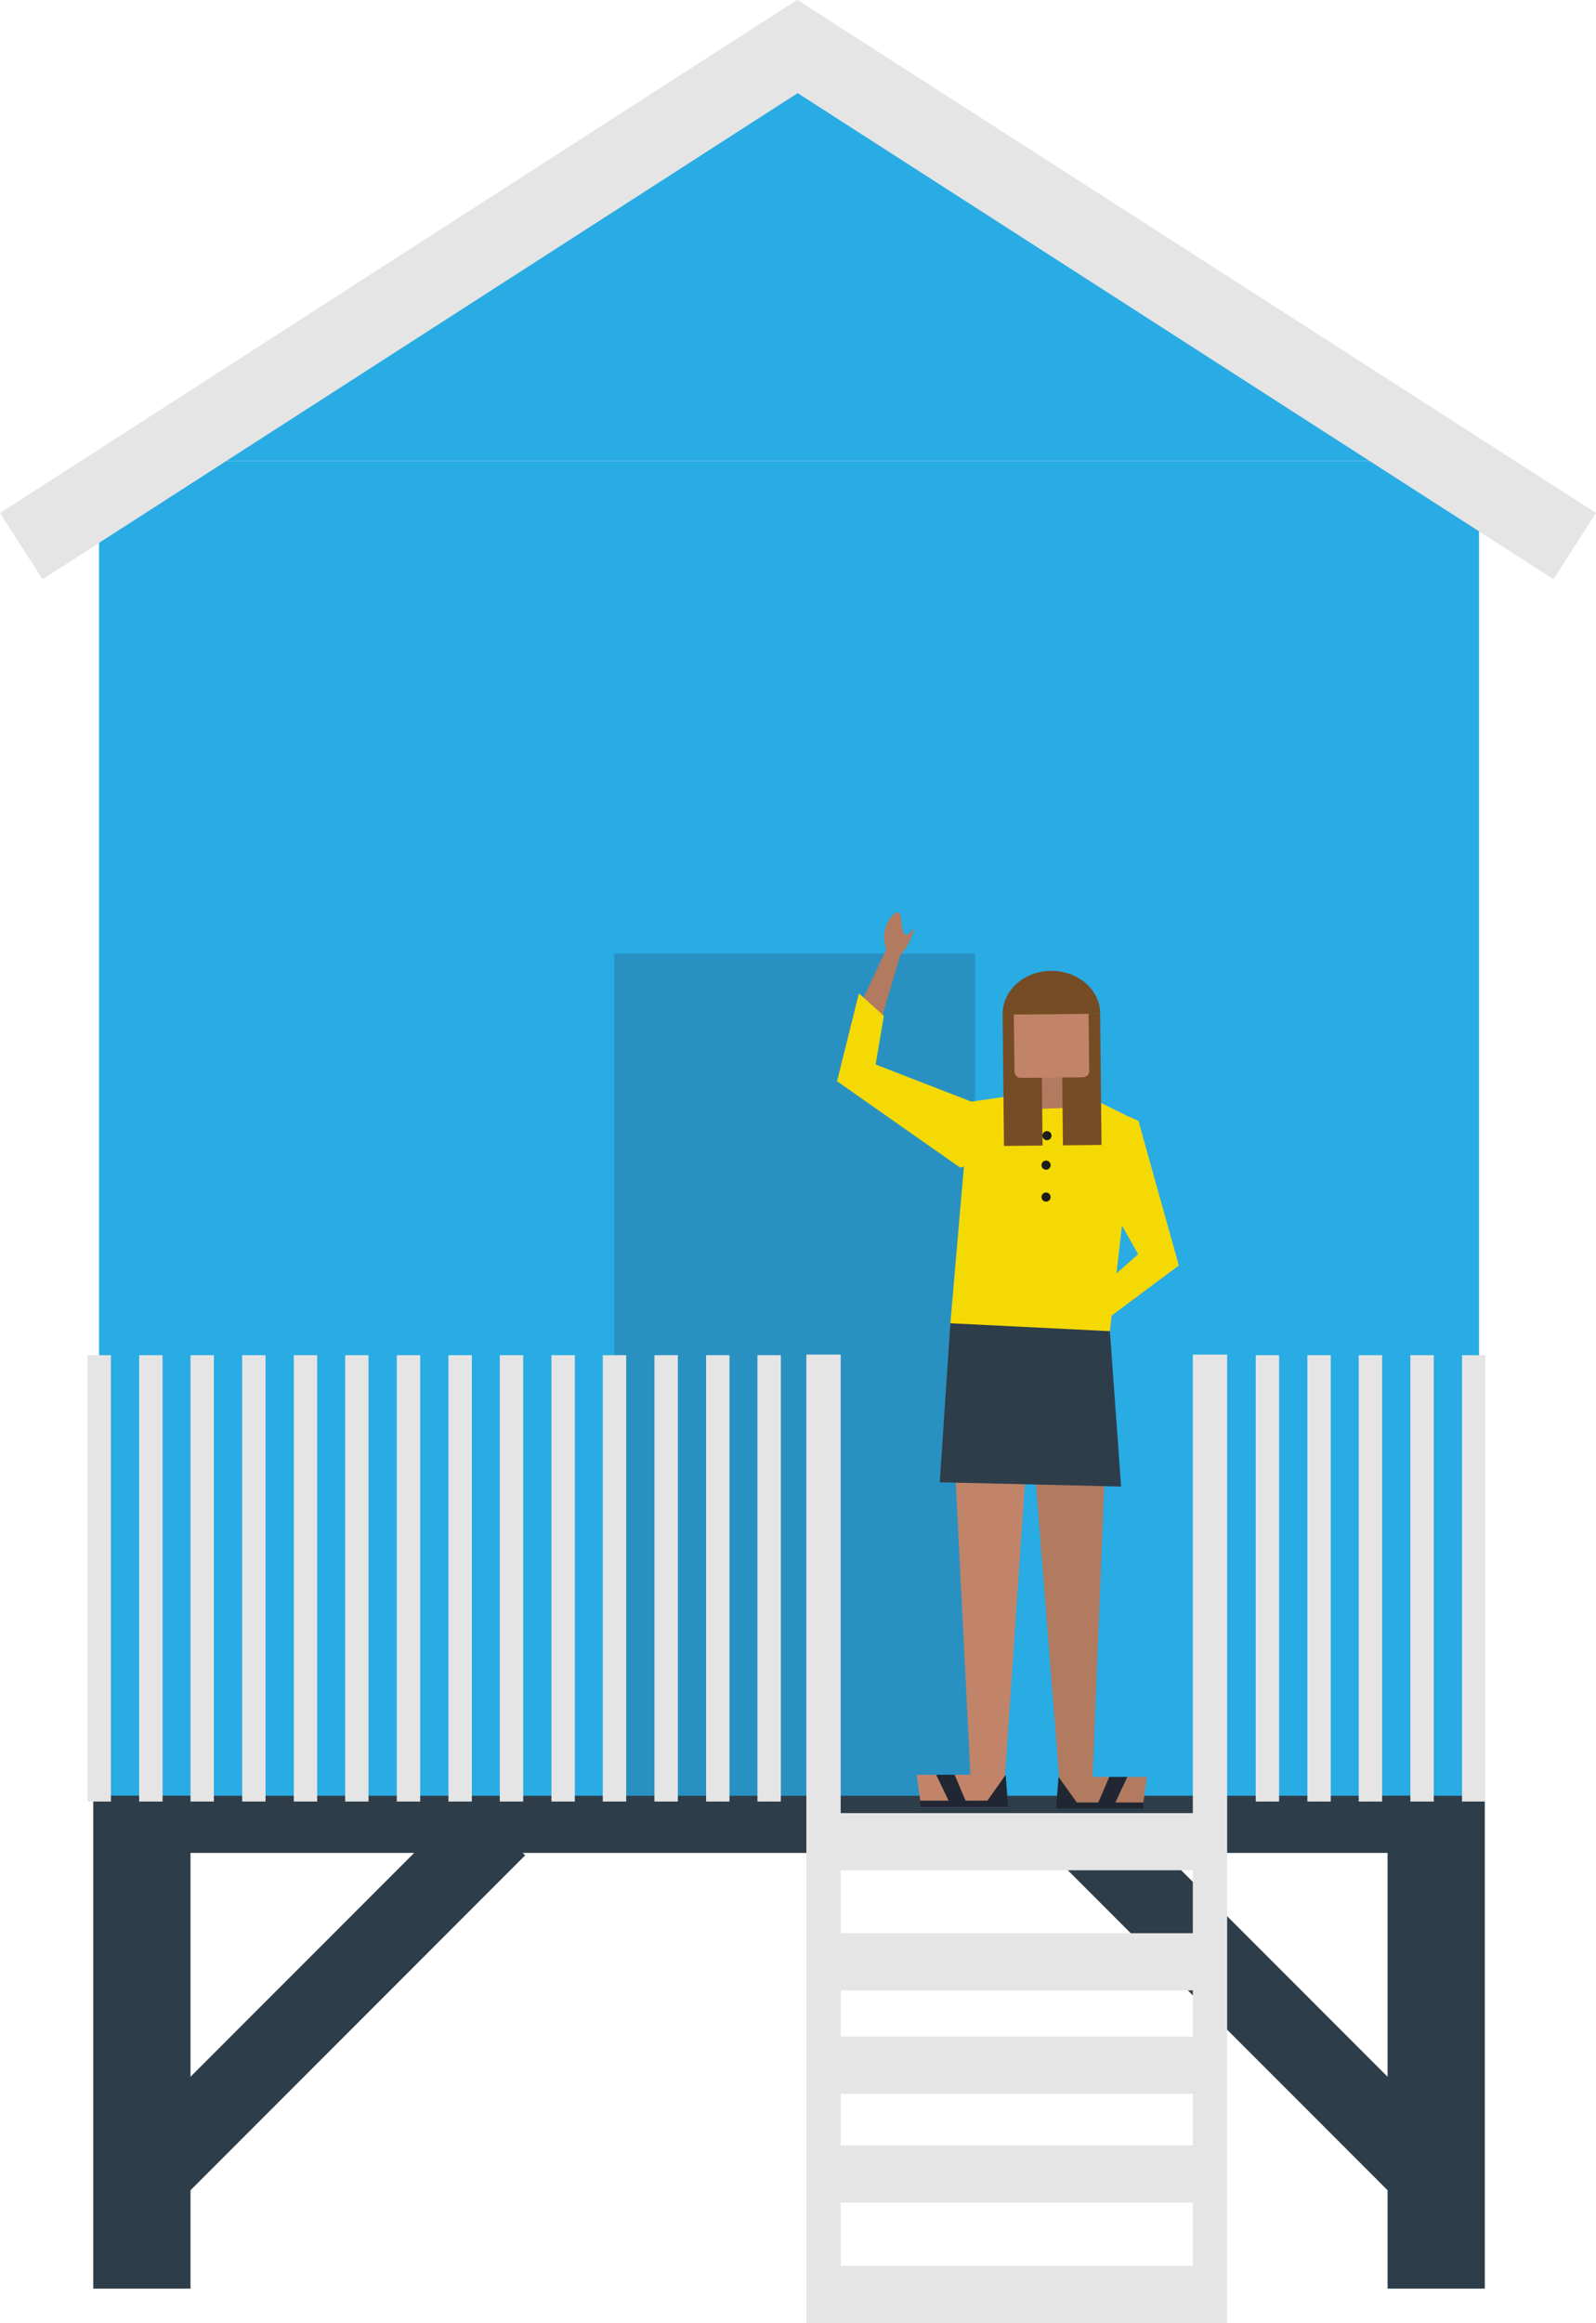 <svg xmlns="http://www.w3.org/2000/svg" xmlns:xlink="http://www.w3.org/1999/xlink" id="Layer_1" x="0px" y="0px" viewBox="0 0 525.3 764" style="enable-background:new 0 0 525.3 764;" xml:space="preserve"><style type="text/css">	.st0{fill:#29ABE3;}	.st1{fill:#2991C2;}	.st2{fill:#E5E5E5;}	.st3{fill:#2E3D4A;}	.st4{fill:#212633;}	.st5{fill:#C28468;}	.st6{fill:#B27A5F;}	.st7{fill:#F5D905;}	.st8{fill:#754C24;}	.st9{fill:#1E1C1C;}</style><g>	<rect x="32.6" y="151.6" class="st0" width="454.2" height="439.9"></rect>	<rect x="202.2" y="313.6" class="st1" width="118.7" height="280.8"></rect>	<polygon class="st0" points="32.6,151.6 264.4,23.4 486.8,151.6  "></polygon>			<rect x="-17.8" y="82.3" transform="matrix(0.841 -0.541 0.541 0.841 -29.55 89.879)" class="st2" width="312.1" height="25.9"></rect>	<polygon class="st2" points="248.8,21.8 511.3,190.5 525.3,168.7 262.5,0  "></polygon>	<rect x="30.7" y="590.6" class="st3" width="32" height="162.1"></rect>	<rect x="456.7" y="590.6" class="st3" width="32" height="162.1"></rect>	<rect x="32.6" y="590.6" class="st3" width="439.1" height="18.8"></rect>			<rect x="15.6" y="649" transform="matrix(0.707 -0.707 0.707 0.707 -438.292 266.32)" class="st3" width="173.4" height="26.4"></rect>			<rect x="330.4" y="649" transform="matrix(0.707 0.707 -0.707 0.707 590.421 -100.952)" class="st3" width="173.4" height="26.4"></rect>	<rect x="28.8" y="445.7" class="st2" width="7.7" height="146.8"></rect>	<rect x="45.8" y="445.7" class="st2" width="7.7" height="146.8"></rect>	<rect x="62.7" y="445.7" class="st2" width="7.7" height="146.8"></rect>	<rect x="79.7" y="445.7" class="st2" width="7.7" height="146.8"></rect>	<rect x="96.7" y="445.7" class="st2" width="7.7" height="146.8"></rect>	<rect x="113.6" y="445.7" class="st2" width="7.7" height="146.8"></rect>	<rect x="130.6" y="445.7" class="st2" width="7.7" height="146.8"></rect>	<rect x="147.6" y="445.7" class="st2" width="7.7" height="146.8"></rect>	<rect x="181.5" y="445.7" class="st2" width="7.7" height="146.8"></rect>	<rect x="164.5" y="445.7" class="st2" width="7.7" height="146.8"></rect>	<rect x="198.4" y="445.7" class="st2" width="7.7" height="146.8"></rect>	<rect x="215.4" y="445.7" class="st2" width="7.7" height="146.8"></rect>	<rect x="232.4" y="445.7" class="st2" width="7.7" height="146.8"></rect>	<rect x="249.3" y="445.7" class="st2" width="7.7" height="146.8"></rect>	<rect x="413.3" y="445.7" class="st2" width="7.7" height="146.8"></rect>	<rect x="430.3" y="445.7" class="st2" width="7.7" height="146.8"></rect>	<rect x="447.2" y="445.7" class="st2" width="7.7" height="146.8"></rect>	<rect x="481.2" y="445.7" class="st2" width="7.7" height="146.8"></rect>	<rect x="464.2" y="445.7" class="st2" width="7.7" height="146.8"></rect>	<rect x="265.4" y="445.5" class="st2" width="11.3" height="318.5"></rect>	<rect x="392.6" y="445.5" class="st2" width="11.3" height="318.5"></rect>	<rect x="272" y="596.3" class="st2" width="126.3" height="18.8"></rect>	<rect x="272" y="635.8" class="st2" width="126.3" height="18.8"></rect>	<rect x="272" y="669.8" class="st2" width="126.3" height="18.8"></rect>	<rect x="272" y="705.6" class="st2" width="126.3" height="18.8"></rect>	<rect x="272" y="745.2" class="st2" width="126.3" height="18.8"></rect></g><g>	<polygon class="st4" points="331,583.7 331.8,594.2 302.9,594.2 302.9,590.6 311.4,590.6 308.1,583.7 314.2,583.7 321,587.4  "></polygon>	<polygon class="st5" points="339.1,462.2 330.8,583.7 319.4,583.7 313.1,458.1  "></polygon>	<polygon class="st6" points="364.4,464.9 359.6,584.6 348.6,584.6 338.6,458.1  "></polygon>	<g>		<g>			<g>				<polygon class="st6" points="373.7,427.2 346.3,440.4 343.6,436.6 369.9,418.6     "></polygon>				<path class="st6" d="M347.8,435.8c1.5,1.6-0.4,6.5-3.7,9c-2.5,1.9-6.1,2.6-6.9,1.6c-1-1.5,3.8-5.8,2.7-7.2c-0.7-0.9-3,0-3.1-0.2     C336.6,438.4,345.6,433.5,347.8,435.8z"></path>			</g>			<polygon class="st7" points="366.1,364.9 354.5,376.9 374.6,412.5 362.5,423.2 364.1,434 388,416.2 374.7,368.6    "></polygon>			<polyline class="st7" points="355.2,359.2 370.2,366.6 370.2,395 365.3,437.8 340.5,443 312.8,435.2 319.1,362.4 349.3,358        "></polyline>		</g>					<rect x="340.3" y="345" transform="matrix(0.999 -3.445639e-02 3.445639e-02 0.999 -12.023 12.126)" class="st6" width="11.1" height="19.7"></rect>					<rect x="330.2" y="333.6" transform="matrix(1 -1.057340e-02 1.057340e-02 1 -3.737 3.579)" class="st8" width="12.7" height="43.2"></rect>					<rect x="349.6" y="333.4" transform="matrix(1 -1.057340e-02 1.057340e-02 1 -3.734 3.784)" class="st8" width="12.7" height="43.2"></rect>		<path class="st5" d="M356.5,354.3l-20.5,0.2c-1.1,0-2.1-0.9-2.1-2l-0.3-26.7c0-1.1,0.9-2.1,2-2.1l20.5-0.2c1.1,0,2.1,0.9,2.1,2   l0.3,26.7C358.6,353.3,357.7,354.2,356.5,354.3z"></path>		<path class="st8" d="M345.9,319.3c-8.9,0.1-16,6.5-15.9,14.4l32.1-0.3C362.1,325.5,354.8,319.2,345.9,319.3z"></path>		<polygon class="st3" points="312.8,435.2 309.3,487.5 369,488.9 365.3,437.8   "></polygon>		<g>			<polygon class="st6" points="279.6,338 292.5,310.5 297,311.8 288,342.3    "></polygon>			<path class="st6" d="M294.2,315c-2.2-0.3-3.8-5.3-2.9-9.3c0.7-3.1,3.1-5.9,4.3-5.6c1.7,0.5,0.7,6.9,2.5,7.3    c1.1,0.3,2.3-2,2.6-1.8C301.2,305.9,297.4,315.5,294.2,315z"></path>		</g>		<polygon class="st7" points="324.9,381.5 326.4,364.9 288.2,350.1 290.9,334.1 282.7,326.7 275.5,355.6 316,384   "></polygon>		<circle class="st9" cx="344.6" cy="373.5" r="1.5"></circle>		<circle class="st9" cx="344.3" cy="383.2" r="1.5"></circle>		<circle class="st9" cx="344.3" cy="393.7" r="1.5"></circle>	</g>	<polygon class="st5" points="322.2,583.7 314.2,583.7 317.8,592.2 325,592.2 331,583.7  "></polygon>	<polygon class="st5" points="308.1,583.7 301.7,583.7 302.9,592.2 312.2,592.2  "></polygon>	<polygon class="st4" points="348.4,584.4 347.6,594.8 376.3,594.8 376.3,591.2 367.9,591.2 371.1,584.4 365.1,584.4 358.3,588  "></polygon>	<polygon class="st6" points="357.1,584.4 365.1,584.4 361.5,592.8 354.4,592.8 348.4,584.4  "></polygon>	<polygon class="st6" points="371.1,584.4 377.5,584.4 376.3,592.8 367.1,592.8  "></polygon></g></svg>